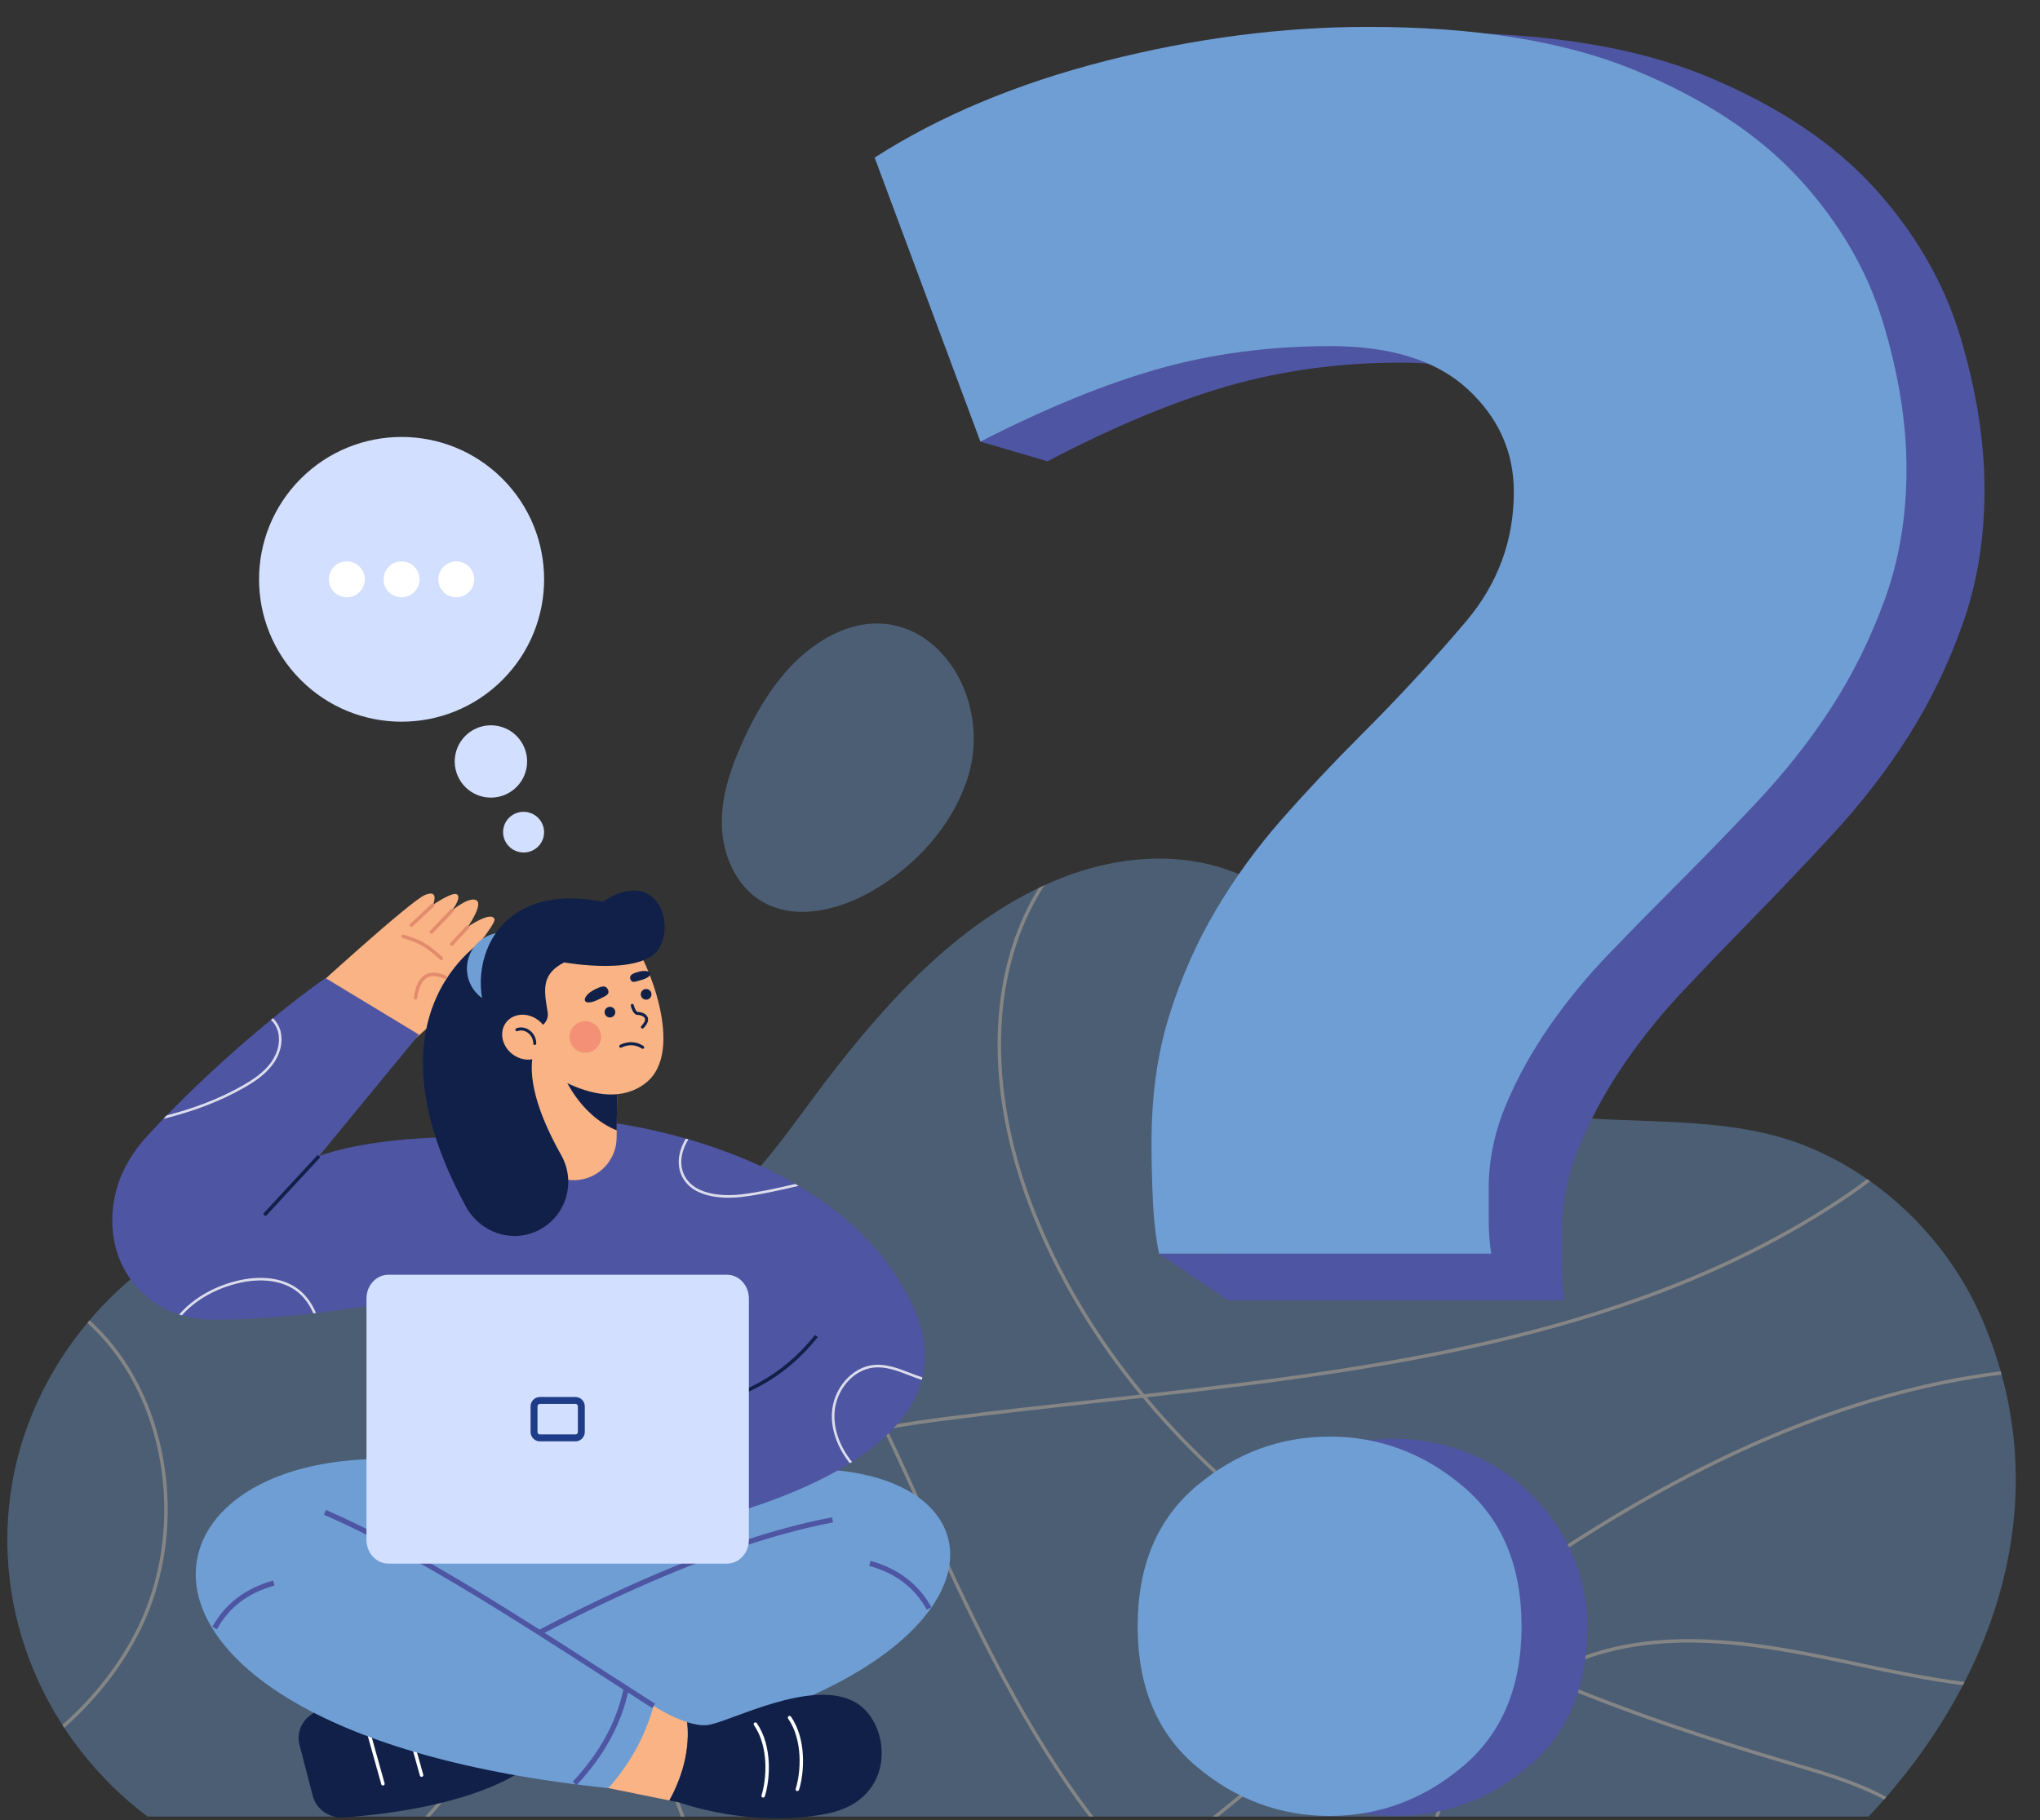 <svg width="409" height="365" viewBox="0 0 409 365" fill="none" xmlns="http://www.w3.org/2000/svg">
<rect x="0" y="0" width="409" height="365" fill="#333333" stroke="none"/>
<g opacity="0.4">
<path d="M397.157 264.006C390.469 248.804 377.621 236.117 362.19 229.874C346.118 223.371 327.662 225.737 310.732 223.56C296.029 221.668 285.421 215.11 276.64 203.449C268.228 192.275 260.684 179.902 246.932 174.732C236.064 170.647 223.708 171.782 212.906 176.036C193.004 183.878 177.97 200.551 165.309 217.162C153.749 232.328 144.322 248.934 122.94 249.475C101.545 250.016 81.176 237.822 59.637 241.053C31.167 245.324 7.454 269.006 2.486 297.199C-2.171 323.621 9.514 349.251 29.588 364.307H374.627C399.922 337.493 413.193 300.454 397.157 264.006Z" fill="#6F9ED4"/>
<path d="M85.248 364.307H86.197C92.788 357.066 97.953 348.284 101.234 338.533C106.546 322.751 106.324 306.187 100.604 291.894C97.714 284.67 93.54 277.939 89.502 271.428C85.408 264.825 81.176 257.997 78.303 250.682C77.116 247.656 76.239 244.409 75.711 241.095C75.473 241.064 75.234 241.039 74.998 241.009C75.528 244.442 76.43 247.806 77.66 250.934C80.554 258.308 84.806 265.163 88.916 271.791C92.938 278.275 97.096 284.983 99.963 292.149C105.621 306.289 105.841 322.684 100.579 338.311C97.257 348.184 91.983 357.05 85.25 364.307H85.248Z" fill="white"/>
<path d="M372.959 334.24C380.069 335.754 386.919 337.11 393.543 337.964C393.657 337.745 393.768 337.526 393.879 337.307C387.199 336.459 380.283 335.091 373.103 333.561C362.168 331.234 350.334 328.713 338.594 328.713C331.325 328.713 324.096 329.678 317.14 332.254C314.507 333.231 311.967 334.467 309.547 335.943C303.266 333.269 296.952 330.349 290.7 327.144C295.237 323.727 299.825 320.383 304.46 317.149C338.869 293.142 370.625 279.531 401.303 275.668C401.242 275.443 401.179 275.219 401.115 274.994C370.353 278.887 338.53 292.534 304.066 316.58C299.331 319.883 294.649 323.303 290.017 326.791C282.984 323.161 276.035 319.171 269.307 314.767C257.107 306.78 242.597 295.38 229.925 280.23C279.035 274.725 329.033 267.789 369.864 240.521C371.416 239.486 373.133 238.263 374.912 236.879C374.715 236.741 374.516 236.602 374.319 236.463C372.614 237.783 370.969 238.948 369.481 239.944C328.661 267.204 278.568 274.087 229.397 279.592C220.441 268.768 212.44 256.056 206.881 241.339C198.219 218.413 198.677 195.917 208.135 179.613C208.546 178.906 208.979 178.207 209.426 177.52C209.032 177.7 208.64 177.888 208.249 178.077C208.005 178.471 207.766 178.867 207.536 179.267C197.972 195.75 197.497 218.463 206.231 241.583C211.763 256.22 219.692 268.882 228.573 279.683C225.726 280.002 222.878 280.316 220.042 280.629C209.803 281.758 199.212 282.925 188.933 284.248C185.18 284.731 181.364 285.294 177.565 286.001C169.424 268.832 160.482 252.085 148.923 237.72C148.756 237.883 148.59 238.044 148.423 238.208C159.883 252.462 168.769 269.087 176.862 286.134C160.299 289.29 144.216 295.224 135.629 309.035C127.608 321.933 127.616 339.761 135.651 362.025C135.929 362.795 136.214 363.553 136.506 364.307H137.25C136.93 363.483 136.614 362.648 136.306 361.789C128.346 339.734 128.319 322.107 136.22 309.398C144.704 295.751 160.701 289.897 177.173 286.78C180.049 292.853 182.824 298.979 185.583 305.066L185.882 305.729C195.466 326.866 205.377 347.263 218.351 364.31H219.217C206.123 347.232 196.157 326.714 186.512 305.443L186.213 304.781C183.476 298.746 180.723 292.673 177.875 286.65C181.6 285.962 185.344 285.41 189.024 284.939C199.299 283.616 209.884 282.448 220.122 281.32C223.111 280.99 226.109 280.66 229.106 280.324C241.9 295.71 256.596 307.268 268.935 315.346C275.588 319.703 282.46 323.655 289.412 327.254C277.608 336.176 266.129 345.56 254.92 354.723C251.037 357.895 247.112 361.101 243.155 364.307H244.254C247.987 361.281 251.692 358.256 255.358 355.261C266.646 346.034 278.208 336.581 290.095 327.609C296.314 330.807 302.592 333.722 308.839 336.392C300.294 341.822 293.328 350.233 289.118 360.444C288.59 361.722 288.13 363.015 287.705 364.31H288.435C288.837 363.103 289.268 361.9 289.759 360.707C293.98 350.469 301.005 342.066 309.616 336.722C327.079 344.135 344.239 349.637 358.987 353.996L359.542 354.16C365.757 355.996 372.112 357.879 377.735 360.899C377.893 360.718 378.051 360.541 378.207 360.361C372.492 357.263 366.045 355.355 359.74 353.494L359.184 353.331C344.589 349.016 327.623 343.58 310.349 336.278C312.6 334.939 314.956 333.81 317.393 332.906C335.394 326.239 355.357 330.491 372.97 334.24H372.959Z" fill="white"/>
<path d="M31.328 289.331C34.392 301.866 33.027 315.402 27.576 326.469C24.007 333.719 18.853 340.283 12.506 345.918C12.631 346.115 12.761 346.309 12.889 346.503C19.339 340.793 24.576 334.134 28.198 326.774C33.718 315.563 35.103 301.855 32 289.165C29.577 279.251 24.704 270.853 17.968 264.777C17.818 264.955 17.668 265.132 17.521 265.31C24.143 271.292 28.936 279.564 31.326 289.331H31.328Z" fill="white"/>
<path d="M188.364 130.55C194.409 136.72 197.118 147.12 193.784 156.704C190.557 165.986 183.482 173.673 174.984 178.617C168.145 182.594 159.225 184.788 152.501 180.622C147.475 177.511 144.869 171.404 144.724 165.5C144.58 159.593 146.567 153.839 149.023 148.465C152.487 140.891 157.147 133.545 164.091 128.939C173.66 122.588 182.552 124.618 188.364 130.55Z" fill="#6F9ED4"/>
</g>
<path d="M393.02 67.513C389.778 56.745 384.077 46.858 375.918 37.821C367.742 28.783 356.59 21.32 342.464 15.419C328.337 9.518 310.389 6.567 288.619 6.567C271.25 6.567 253.552 8.907 235.52 13.589C217.472 18.286 201.816 24.967 188.539 33.65L205.824 81.066L196.56 88.564L209.995 92.51C223.256 85.575 235.34 80.539 246.242 77.402C257.127 74.282 268.694 72.721 280.959 72.721C293.223 72.721 302.482 75.672 308.779 81.573C315.076 87.491 318.218 94.596 318.218 102.94C318.218 113.013 314.976 121.95 308.529 129.768C302.049 137.586 294.902 145.486 287.073 153.473C281.639 159.02 276.354 164.749 271.25 170.65C266.149 176.568 261.628 182.894 257.723 189.677C253.802 196.444 250.66 203.734 248.284 211.552C245.892 219.369 244.712 228.135 244.712 237.853C244.712 240.989 244.779 244.719 244.962 249.062C244.993 249.863 245.034 250.643 245.082 251.413H232.381L246.242 260.778H313.633C313.283 258.693 313.117 256.267 313.117 253.488V247.232C313.117 241.33 314.313 235.515 316.689 229.783C319.064 224.051 322.056 218.59 325.631 213.368C329.203 208.163 333.194 203.21 337.629 198.532C342.05 193.834 346.305 189.408 350.393 185.237C355.827 179.691 361.444 173.792 367.228 167.533C373.012 161.277 378.13 154.696 382.551 147.744C386.972 140.791 390.627 133.246 393.519 125.073C396.411 116.917 397.874 107.979 397.874 98.245C397.874 88.511 396.245 78.287 393.02 67.519V67.513Z" fill="#4E55A2"/>
<path d="M266.69 69.413C254.57 69.413 243.138 70.921 232.381 73.941C221.607 76.978 209.667 81.85 196.559 88.564L175.355 31.6C188.477 23.198 203.95 16.731 221.787 12.185C239.608 7.657 257.098 5.391 274.261 5.391C295.776 5.391 313.516 8.247 327.476 13.957C341.436 19.667 352.457 26.889 360.539 35.635C368.604 44.382 374.235 53.949 377.438 64.371C380.624 74.793 382.234 84.704 382.234 94.108C382.234 103.512 380.788 112.178 377.932 120.07C375.073 127.979 371.46 135.284 367.092 142.012C362.723 148.739 357.664 155.107 351.949 161.163C346.235 167.22 340.681 172.93 335.311 178.296C331.27 182.334 327.065 186.615 322.697 191.163C318.312 195.692 314.371 200.484 310.838 205.523C307.307 210.578 304.349 215.861 302.001 221.408C299.653 226.954 298.471 232.584 298.471 238.294V244.35C298.471 247.043 298.634 249.389 298.979 251.408H232.378C231.687 248.044 231.279 244.27 231.113 240.068C230.932 235.867 230.866 232.256 230.866 229.22C230.866 219.816 232.031 211.333 234.396 203.765C236.744 196.2 239.849 189.142 243.724 182.594C247.584 176.03 252.05 169.91 257.093 164.18C262.136 158.47 267.359 152.921 272.729 147.555C280.464 139.826 287.527 132.178 293.933 124.613C300.305 117.048 303.508 108.398 303.508 98.65C303.508 90.575 300.405 83.7 294.18 77.974C287.955 72.263 278.791 69.407 266.687 69.407L266.69 69.413Z" fill="#6F9ED4"/>
<path d="M318.243 326.139C318.243 338.28 314.31 347.648 306.442 354.256C298.576 360.879 289.684 364.176 279.757 364.176C269.829 364.176 260.926 360.879 253.06 354.256C245.206 347.648 241.273 338.28 241.273 326.139C241.273 313.998 245.206 304.644 253.06 298.022C265.169 287.811 283.084 285.537 297.261 292.703C309.842 299.062 318.243 311.977 318.243 326.139Z" fill="#4E55A2"/>
<path d="M305.059 326.139C305.059 338.28 301.126 347.648 293.258 354.257C285.393 360.879 276.501 364.176 266.573 364.176C256.646 364.176 247.742 360.879 239.877 354.257C232.023 347.648 228.09 338.28 228.09 326.139C228.09 313.998 232.023 304.645 239.877 298.022C247.742 291.414 256.634 288.103 266.573 288.103C276.512 288.103 285.39 291.414 293.258 298.022C301.124 304.645 305.059 314.012 305.059 326.139Z" fill="#6F9ED4"/>
<path d="M105.557 154.044C106.296 150.107 103.701 146.318 99.761 145.58C95.822 144.842 92.029 147.434 91.291 151.371C90.552 155.307 93.147 159.097 97.086 159.835C101.026 160.573 104.818 157.98 105.557 154.044Z" fill="#D3DFFF"/>
<path d="M109.015 167.64C109.431 165.425 107.958 163.291 105.727 162.874C103.496 162.456 101.35 163.913 100.935 166.127C100.52 168.342 101.992 170.475 104.224 170.893C106.455 171.311 108.6 169.854 109.015 167.64Z" fill="#D3DFFF"/>
<path d="M100.719 136.371C111.878 125.221 111.878 107.142 100.719 95.992C89.559 84.841 71.466 84.841 60.307 95.992C49.148 107.142 49.148 125.221 60.307 136.371C71.467 147.522 89.559 147.522 100.719 136.371Z" fill="#D3DFFF"/>
<path d="M69.539 119.779C71.527 119.779 73.139 118.169 73.139 116.182C73.139 114.196 71.527 112.585 69.539 112.585C67.551 112.585 65.939 114.196 65.939 116.182C65.939 118.169 67.551 119.779 69.539 119.779Z" fill="white"/>
<path d="M80.51 119.779C82.498 119.779 84.109 118.169 84.109 116.182C84.109 114.196 82.498 112.585 80.51 112.585C78.522 112.585 76.91 114.196 76.91 116.182C76.91 118.169 78.522 119.779 80.51 119.779Z" fill="white"/>
<path d="M91.484 119.779C93.472 119.779 95.084 118.169 95.084 116.182C95.084 114.196 93.472 112.585 91.484 112.585C89.496 112.585 87.885 114.196 87.885 116.182C87.885 118.169 89.496 119.779 91.484 119.779Z" fill="white"/>
<path d="M60.041 349.884L62.711 360.169C63.408 362.851 66.003 364.665 68.875 364.468C77.629 363.874 95.818 361.731 106.259 354.041L103.292 339.218C88.938 338.408 75.517 339.207 63.891 343.114C60.979 344.093 59.297 347.008 60.044 349.881L60.041 349.884Z" fill="#102048"/>
<path d="M76.772 358.07C76.619 358.07 76.481 357.97 76.439 357.818L72.853 344.992C72.8 344.809 72.909 344.617 73.095 344.565C73.281 344.515 73.472 344.62 73.522 344.806L77.108 357.632C77.161 357.818 77.052 358.006 76.866 358.059C76.836 358.067 76.802 358.073 76.772 358.073V358.07Z" fill="white"/>
<path d="M84.52 356.337C84.367 356.337 84.229 356.237 84.187 356.084L80.601 343.258C80.549 343.075 80.657 342.884 80.843 342.831C81.029 342.779 81.22 342.887 81.27 343.072L84.856 355.898C84.909 356.084 84.8 356.273 84.614 356.325C84.584 356.334 84.551 356.339 84.52 356.339V356.337Z" fill="white"/>
<path d="M93.518 294.287L60.158 304.179L84.934 338.1L120.503 340.926L169.56 320.197L150.918 292.166L93.518 294.287Z" fill="#6F9ED4"/>
<path d="M134.646 298.999C207.91 277.329 219.683 342.027 105.374 353.805C101.336 349.265 96.618 341.39 94.744 334.803L155.108 306.93L134.646 298.999Z" fill="#6F9ED4"/>
<path d="M137.759 345.366C134.332 344.271 131.048 342.105 131.048 342.105L119.275 345.796L121.973 358.594L134.204 361.076C137.931 354.265 138.148 348.675 137.759 345.366Z" fill="#F9B384"/>
<path d="M95.006 335.253L94.484 334.354C107.079 327.041 139.334 309.473 166.819 304.29L167.013 305.313C139.69 310.466 107.556 327.967 95.009 335.253H95.006Z" fill="#4E55A2"/>
<path d="M93.518 294.287C25.324 281.331 7.662 346.817 121.974 358.594C126.012 354.055 129.176 348.691 131.049 342.105C113.489 330.366 93.856 319.207 72.342 308.577L93.52 294.287H93.518Z" fill="#6F9ED4"/>
<path d="M130.769 342.543C127.525 340.48 124.145 338.3 120.567 335.99C102.602 324.401 82.242 311.264 64.943 303.774L65.357 302.82C82.733 310.343 103.132 323.505 121.131 335.116C124.708 337.424 128.086 339.603 131.327 341.667L130.769 342.543Z" fill="#4E55A2"/>
<path d="M43.486 326.755L42.576 326.253C45.135 321.622 49.237 318.5 54.763 316.972L55.04 317.973C49.72 319.445 45.94 322.318 43.486 326.755Z" fill="#4E55A2"/>
<path d="M185.816 322.812C183.362 318.375 179.582 315.502 174.262 314.029L174.539 313.028C180.065 314.556 184.167 317.682 186.726 322.31L185.816 322.812Z" fill="#4E55A2"/>
<path d="M115.587 358.017L114.826 357.307C120.283 351.47 123.632 345.308 125.07 338.466L126.089 338.68C124.612 345.71 121.176 352.035 115.589 358.017H115.587Z" fill="#4E55A2"/>
<path d="M171.77 341.556C163.033 336.162 146.095 345.483 141.843 345.954C140.602 346.093 139.17 345.821 137.76 345.369C138.149 348.677 137.932 354.268 134.205 361.079L136.284 361.501C136.284 361.501 150.646 366.761 165.883 363.7C179.946 360.874 178.639 345.799 171.77 341.559V341.556Z" fill="#102048"/>
<path d="M159.861 359.196C159.827 359.196 159.791 359.19 159.755 359.179C159.572 359.121 159.472 358.927 159.528 358.744C160.566 355.46 161.018 348.999 158.012 344.659C157.904 344.501 157.943 344.285 158.101 344.176C158.259 344.068 158.476 344.107 158.584 344.265C161.731 348.81 161.271 355.538 160.191 358.952C160.144 359.099 160.008 359.193 159.861 359.193V359.196Z" fill="white"/>
<path d="M153.007 360.497C152.974 360.497 152.938 360.491 152.902 360.48C152.719 360.422 152.619 360.228 152.674 360.045C153.712 356.761 154.165 350.3 151.159 345.96C151.051 345.802 151.089 345.585 151.248 345.477C151.406 345.369 151.622 345.408 151.731 345.566C154.878 350.111 154.417 356.839 153.338 360.253C153.29 360.4 153.154 360.494 153.007 360.494V360.497Z" fill="white"/>
<path d="M81.451 209.855C81.451 209.855 98.625 195.262 97.99 192.489C97.535 190.506 92.669 193.413 92.669 193.413C92.669 193.413 99.491 185.323 99.144 184.342C98.525 182.586 93.805 185.859 93.805 185.859C93.805 185.859 96.993 181.272 95.47 180.523C93.946 179.774 90.621 182.603 90.621 182.603C90.621 182.603 92.564 180.057 91.651 179.389C90.738 178.72 86.802 181.469 86.802 181.469C86.802 181.469 88.215 178.257 85.215 179.475C82.215 180.692 61.172 199.988 61.172 199.988L81.451 209.855Z" fill="#F9B384"/>
<path d="M88.48 192.545C88.396 192.545 88.313 192.514 88.246 192.453C85.299 189.763 83.997 189.109 80.747 188.108C80.564 188.052 80.462 187.858 80.517 187.675C80.573 187.492 80.767 187.389 80.95 187.445C84.319 188.479 85.665 189.156 88.715 191.94C88.857 192.07 88.868 192.289 88.738 192.431C88.668 192.506 88.577 192.545 88.482 192.545H88.48Z" fill="#E28B6D"/>
<path d="M83.306 200.462C83.289 200.462 83.273 200.462 83.259 200.459C83.07 200.432 82.937 200.257 82.965 200.068C83.303 197.656 84.064 196.147 85.288 195.459C86.337 194.871 87.699 194.93 89.342 195.64C89.517 195.714 89.6 195.92 89.523 196.094C89.448 196.269 89.243 196.352 89.068 196.275C87.635 195.656 86.478 195.584 85.629 196.064C84.619 196.632 83.953 198.011 83.653 200.165C83.628 200.337 83.481 200.465 83.309 200.465L83.306 200.462Z" fill="#E28B6D"/>
<path d="M82.495 185.872C82.404 185.872 82.312 185.836 82.243 185.764C82.112 185.626 82.118 185.407 82.257 185.273L86.567 181.216C86.705 181.083 86.925 181.091 87.058 181.23C87.188 181.369 87.183 181.588 87.044 181.721L82.734 185.778C82.667 185.842 82.581 185.872 82.495 185.872Z" fill="#E28B6D"/>
<path d="M86.485 187.259C86.399 187.259 86.313 187.226 86.243 187.162C86.105 187.029 86.102 186.81 86.232 186.671L90.373 182.361C90.506 182.223 90.725 182.217 90.864 182.35C91.003 182.483 91.006 182.703 90.875 182.841L86.734 187.151C86.665 187.223 86.576 187.256 86.485 187.256V187.259Z" fill="#E28B6D"/>
<path d="M90.56 189.686C90.474 189.686 90.391 189.655 90.324 189.591C90.186 189.461 90.177 189.242 90.308 189.1L93.555 185.62C93.685 185.481 93.905 185.473 94.046 185.604C94.185 185.734 94.193 185.953 94.063 186.094L90.816 189.575C90.746 189.647 90.655 189.686 90.56 189.686Z" fill="#E28B6D"/>
<path d="M146.329 307.457L83.536 309.883L76.598 252.687C76.598 252.687 97.618 232.764 105.706 225.426L119.36 224.728C161.721 243.968 154.785 267.997 146.329 307.457Z" fill="#4E55A2"/>
<path d="M119.361 224.728C119.361 224.728 167.825 228.868 183.103 262.046C198.054 294.512 136.616 306.07 136.616 306.07L119.361 224.728Z" fill="#4E55A2"/>
<path d="M63.962 231.838L83.989 207.486L65.261 196.147C57.448 201.574 42.342 213.868 29.539 227.789C26.714 230.862 24.505 234.45 23.395 238.402C22.445 241.774 22.273 245.105 22.806 248.366C24.197 256.868 30.888 263.427 39.822 264.473C47.451 265.365 76.596 263.086 100.186 256.153L107.124 229.395C103.558 227.373 77.062 227.021 63.962 231.838Z" fill="#4E55A2"/>
<g opacity="0.8">
<path d="M159.802 237.894C159.908 237.869 160.01 237.847 160.116 237.822C159.897 237.692 159.677 237.567 159.458 237.44C155.906 238.258 152.242 239.092 148.629 239.528C146.458 239.788 139.204 240.268 137.086 235.44C136.031 233.039 136.831 230.365 138.021 228.491C137.846 228.441 137.674 228.391 137.502 228.341C136.281 230.326 135.496 233.113 136.609 235.648C138.871 240.806 146.431 240.318 148.693 240.044C152.409 239.597 156.169 238.732 159.802 237.894Z" fill="white"/>
<path d="M182.422 275.313C180.108 274.42 177.715 273.493 175.201 273.732C170.791 274.148 167.016 278.507 166.786 283.446C166.631 286.816 167.918 290.346 170.372 293.449C170.519 293.358 170.666 293.263 170.813 293.172C168.412 290.155 167.152 286.73 167.305 283.471C167.522 278.779 171.085 274.641 175.248 274.25C177.638 274.029 179.872 274.888 182.234 275.798C183.077 276.122 183.935 276.452 184.806 276.73C184.851 276.563 184.895 276.394 184.934 276.225C184.085 275.953 183.247 275.632 182.42 275.313H182.422Z" fill="white"/>
<path d="M60.098 258.776C57.073 256.275 52.372 255.607 47.201 256.943C42.594 258.133 38.642 260.493 35.928 263.613C36.105 263.671 36.28 263.735 36.461 263.788C39.103 260.826 42.908 258.588 47.332 257.445C52.336 256.15 56.871 256.783 59.765 259.176C61.142 260.313 62.116 261.791 62.824 263.383C63.001 263.363 63.182 263.341 63.362 263.322C62.621 261.608 61.589 260.008 60.098 258.774V258.776Z" fill="white"/>
<path d="M32.744 224.386C38.414 222.977 43.946 221 49.049 218.063C50.978 216.954 53.154 215.54 54.686 213.463C56.315 211.252 56.856 208.621 56.135 206.424C55.852 205.562 55.349 204.805 54.722 204.2C54.589 204.308 54.456 204.419 54.323 204.527C54.908 205.085 55.377 205.786 55.641 206.588C56.31 208.626 55.799 211.08 54.27 213.155C52.796 215.154 50.673 216.533 48.791 217.614C43.979 220.384 38.772 222.301 33.424 223.685C33.197 223.917 32.972 224.153 32.747 224.386H32.744Z" fill="white"/>
</g>
<path d="M123.797 212.012L123.789 212.9L123.647 226.691L123.631 228.186C123.606 230.523 122.645 232.642 121.097 234.181C119.556 235.709 117.436 236.669 115.088 236.685C110.356 236.71 106.484 232.914 106.44 228.177L106.273 211.133L123.797 212.012Z" fill="#F9B384"/>
<path d="M123.789 212.9L123.648 226.691C115.977 223.571 112.818 215.274 112.818 215.274L123.787 212.9H123.789Z" fill="#102048"/>
<path d="M126.822 188.834C129.57 192.131 137.599 210.809 129.462 217.182C120.306 224.353 106.371 212.567 106.371 212.567L104.5 190.811L116.595 187.625L126.822 188.834Z" fill="#F9B384"/>
<path d="M98.338 187.636C98.338 187.636 71.509 201.619 93.384 241.921C96.193 247.099 102.418 249.356 107.741 246.832C113.453 244.123 115.615 237.151 112.512 231.647C108.935 225.296 105.479 217.115 106.956 211.031L98.338 187.639V187.636Z" fill="#102048"/>
<path d="M106.003 199.38C108.837 196.548 108.837 191.957 106.003 189.125C103.169 186.293 98.574 186.293 95.739 189.125C92.905 191.957 92.905 196.548 95.739 199.38C98.574 202.212 103.169 202.212 106.003 199.38Z" fill="#6F9ED4"/>
<path d="M109.801 202.966C109.015 198.443 108.538 195.34 113.114 193.008C113.114 193.008 129.242 195.939 132.32 189.857C135.398 183.779 130.707 174.183 120.885 180.847C95.741 175.939 92.368 199.453 99.992 207.29L107.516 206.136C109.032 205.903 110.061 204.472 109.801 202.963V202.966Z" fill="#102048"/>
<path d="M122.286 204.051C122.878 204.051 123.357 203.571 123.357 202.98C123.357 202.389 122.878 201.91 122.286 201.91C121.694 201.91 121.215 202.389 121.215 202.98C121.215 203.571 121.694 204.051 122.286 204.051Z" fill="#102048"/>
<path d="M129.544 200.478C130.136 200.478 130.615 199.999 130.615 199.408C130.615 198.817 130.136 198.337 129.544 198.337C128.952 198.337 128.473 198.817 128.473 199.408C128.473 199.999 128.952 200.478 129.544 200.478Z" fill="#102048"/>
<path d="M128.801 206.277C128.726 206.277 128.651 206.25 128.592 206.194C128.47 206.078 128.465 205.886 128.581 205.764C129.012 205.312 129.483 204.677 129.284 204.214C129.078 203.734 128.209 203.529 127.81 203.529C126.955 203.529 126.544 202.009 126.469 201.704C126.43 201.541 126.53 201.377 126.694 201.338C126.858 201.297 127.022 201.399 127.06 201.563C127.216 202.206 127.571 202.925 127.81 202.925C128.221 202.925 129.472 203.119 129.841 203.978C130.105 204.591 129.83 205.335 129.02 206.186C128.962 206.25 128.881 206.28 128.801 206.28V206.277Z" fill="#102048"/>
<path d="M128.856 210.34C128.798 210.34 128.74 210.323 128.687 210.287C126.669 208.925 124.63 210.068 124.61 210.079C124.466 210.162 124.28 210.112 124.197 209.968C124.113 209.824 124.163 209.638 124.308 209.555C124.405 209.499 126.697 208.215 129.028 209.785C129.167 209.879 129.203 210.068 129.109 210.207C129.051 210.293 128.954 210.34 128.856 210.34Z" fill="#102048"/>
<path d="M121.817 198.337C122.428 199.485 121.365 199.716 120.119 200.376C118.873 201.036 117.599 201.28 117.307 200.731C117.016 200.184 117.79 199.205 119.037 198.543C120.283 197.88 121.346 197.447 121.817 198.335V198.337Z" fill="#102048"/>
<path d="M126.358 196.269C126.627 197.292 127.39 196.846 128.5 196.554C129.61 196.263 130.51 195.706 130.382 195.218C130.254 194.73 129.25 194.569 128.137 194.86C127.024 195.151 126.147 195.478 126.355 196.272L126.358 196.269Z" fill="#102048"/>
<path opacity="0.4" d="M119.489 210.282C120.772 209.099 120.853 207.1 119.669 205.818C118.486 204.536 116.486 204.455 115.202 205.638C113.919 206.821 113.839 208.819 115.022 210.101C116.206 211.384 118.206 211.464 119.489 210.282Z" fill="#EB5D60"/>
<path d="M109.183 210.971C110.628 209.1 110.075 206.254 107.948 204.613C105.821 202.973 102.925 203.16 101.48 205.03C100.035 206.901 100.588 209.748 102.715 211.388C104.842 213.029 107.738 212.842 109.183 210.971Z" fill="#F9B384"/>
<path d="M107.214 209.575C107.048 209.575 106.912 209.439 106.912 209.272C106.912 208.377 106.476 207.55 105.743 207.057C105.119 206.635 104.372 206.538 103.748 206.79C103.592 206.851 103.415 206.779 103.351 206.624C103.287 206.469 103.362 206.291 103.517 206.227C104.328 205.897 105.285 206.017 106.079 206.552C106.978 207.156 107.517 208.171 107.517 209.27C107.517 209.436 107.381 209.572 107.214 209.572V209.575Z" fill="#102048"/>
<path d="M63.709 231.594L52.756 243.434L53.265 243.905L64.219 232.065L63.709 231.594Z" fill="#102048"/>
<path d="M140.878 282.484L140.676 281.822C148.649 279.392 156.39 276.489 163.403 267.726L163.944 268.158C156.806 277.077 148.96 280.025 140.878 282.487V282.484Z" fill="#102048"/>
<path d="M145.727 255.637H77.891C75.451 255.637 73.473 257.775 73.473 260.413V308.807C73.473 311.445 75.451 313.583 77.891 313.583H145.727C148.166 313.583 150.145 311.445 150.145 308.807V260.413C150.145 257.775 148.166 255.637 145.727 255.637Z" fill="#D3DFFF"/>
<path d="M115.392 281.55C115.65 281.55 115.858 281.774 115.858 282.054V287.163C115.858 287.44 115.65 287.667 115.392 287.667H108.229C107.971 287.667 107.763 287.443 107.763 287.163V282.054C107.763 281.777 107.971 281.55 108.229 281.55H115.392ZM115.392 280.163H108.229C107.208 280.163 106.375 281.012 106.375 282.054V287.163C106.375 288.205 107.208 289.054 108.229 289.054H115.392C116.413 289.054 117.246 288.205 117.246 287.163V282.054C117.246 281.012 116.413 280.163 115.392 280.163Z" fill="#1F3C88"/>
</svg>
